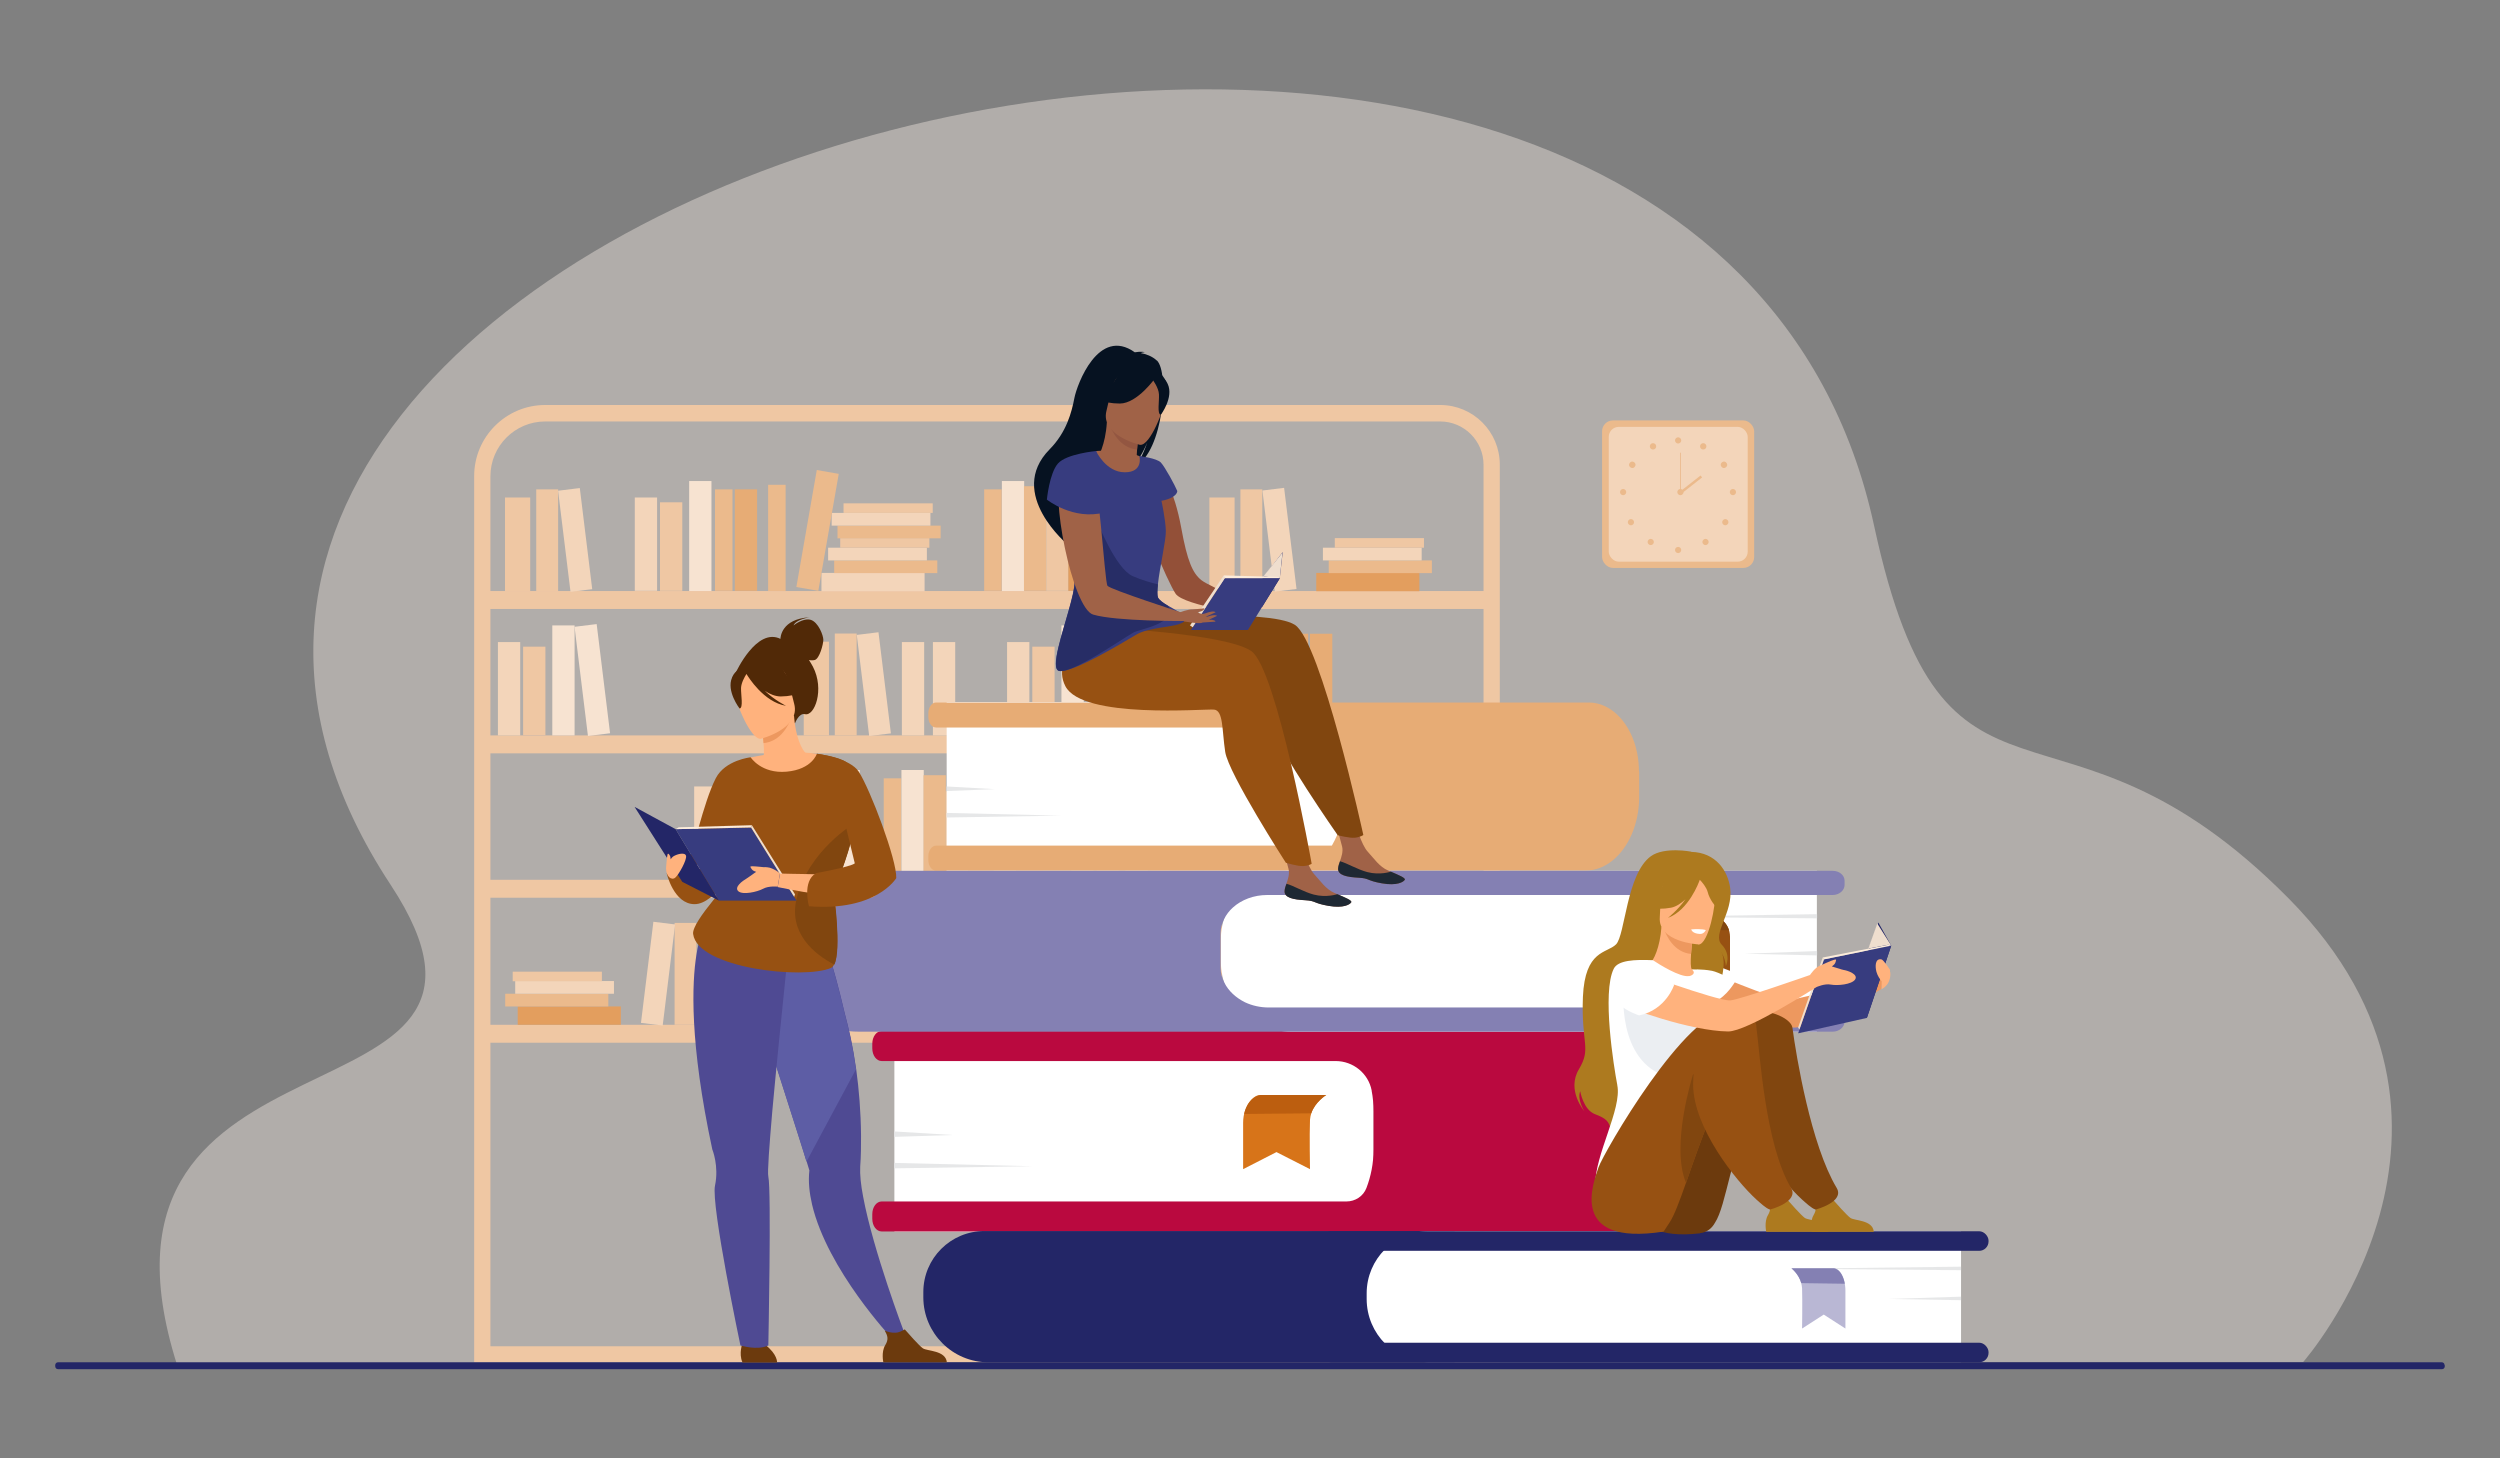 <?xml version="1.0" encoding="UTF-8"?> <svg xmlns="http://www.w3.org/2000/svg" id="_x2014_ÎÓÈ_x5F_1" version="1.1" viewBox="0 0 1200 700"><rect x="0" y="0" width="1200" height="700" fill="#808080" stroke="none"/><defs><style> .st0 { fill: #935641; } .st1 { fill: #ffb27d; } .st2 { fill: #fbf1e8; opacity: .4; } .st3 { fill: #ebeef2; } .st4 { fill: #d77419; } .st5 { fill: #bc5e0f; } .st6 { fill: #5d5da5; } .st7 { fill: #b9b7d4; } .st8 { fill: #ebba8c; } .st9 { fill: #8480b3; } .st10 { fill: #232667; } .st11 { fill: #e7ac75; } .st12 { fill: #975112; } .st13 { fill: #061221; } .st14 { fill: #efdece; } .st15 { fill: #81460f; } .st16 { fill: #272d66; } .st17 { fill: #512907; } .st18 { fill: #fff; } .st19 { fill: #fcecdb; } .st20 { fill: #ad7a1f; } .st21 { fill: #4f4a93; } .st22 { fill: #ed985f; } .st23 { fill: #f7e3d1; } .st24 { fill: #935038; } .st25 { fill: #f3d5ba; } .st26 { fill: #a06247; } .st27 { fill: #ba093f; } .st28 { fill: #373c7f; } .st29 { fill: #e6e7e8; } .st30 { fill: #e39e5e; } .st31 { fill: #efc7a3; } .st32 { fill: #1e2833; } .st33 { fill: #6c3a0d; } </style></defs><path class="st2" d="M85,655.5l359.1-1.7h661.4c0,0,100.2-114.1-6.8-222.4-111-112.3-164.9-20.8-199.1-178.9C813.8-145.4-35.2,86.2,187.5,424.7c80.2,121.9-157.8,57.1-102.4,230.8h0Z"></path><path class="st31" d="M719.8,653.9H227.6V228.5c0-18.8,15.3-34.1,34.1-34.1h429.6c15.8,0,28.6,12.8,28.6,28.6v430.9h-.1ZM235.3,646.2h476.8V223.1c0-11.5-9.4-20.8-20.8-20.8h-429.6c-14.5,0-26.3,11.8-26.3,26.3v417.6h0Z"></path><rect class="st31" x="231.4" y="283.7" width="484.5" height="8.6"></rect><rect class="st31" x="231.4" y="353" width="484.5" height="8.6"></rect><rect class="st31" x="231.4" y="422.3" width="484.5" height="8.6"></rect><rect class="st31" x="231.4" y="491.9" width="484.5" height="8.6"></rect><rect class="st31" x="337.2" y="446.9" width="12.1" height="45"></rect><rect class="st31" x="323.8" y="443" width="10.5" height="48.9"></rect><rect class="st25" x="291.4" y="462.1" width="48.9" height="10.5" transform="translate(-186.5 723.9) rotate(-83)"></rect><rect class="st31" x="675.2" y="446.9" width="12.1" height="45"></rect><rect class="st31" x="661.9" y="443" width="10.5" height="48.9"></rect><rect class="st25" x="629.4" y="461.9" width="48.9" height="10.5" transform="translate(110.5 1059.2) rotate(-83)"></rect><rect class="st30" x="248.5" y="483.1" width="49.5" height="8.8"></rect><rect class="st8" x="242.5" y="477" width="49.5" height="6.1"></rect><rect class="st25" x="247.3" y="470.9" width="47.4" height="6.1"></rect><rect class="st31" x="246.1" y="466.4" width="42.8" height="4.6"></rect><rect class="st25" x="485.9" y="483.1" width="49.5" height="8.8"></rect><rect class="st8" x="479.9" y="477" width="49.5" height="6.1"></rect><rect class="st25" x="484.8" y="470.9" width="47.4" height="6.1"></rect><rect class="st31" x="483.7" y="466.4" width="42.8" height="4.6"></rect><rect class="st8" x="478.2" y="460.3" width="49.5" height="6.1"></rect><rect class="st25" x="483.2" y="454.2" width="47.4" height="6.1"></rect><rect class="st31" x="482" y="449.7" width="42.8" height="4.6"></rect><rect class="st8" x="448.9" y="443" width="8.4" height="48.7"></rect><rect class="st8" x="552.6" y="440.8" width="8.4" height="51"></rect><rect class="st8" x="578.2" y="443" width="8.4" height="48.7"></rect><rect class="st23" x="438.2" y="438.9" width="10.7" height="52.8"></rect><rect class="st23" x="588.3" y="438.9" width="10.7" height="52.8"></rect><rect class="st8" x="427.5" y="441.5" width="10.7" height="50.2"></rect><rect class="st8" x="531.9" y="434.2" width="10.7" height="57" transform="translate(-71.5 99.3) rotate(-9.9)"></rect><rect class="st31" x="416.9" y="449.2" width="10.7" height="42.5"></rect><rect class="st31" x="602.2" y="449.2" width="10.7" height="42.5"></rect><rect class="st30" x="406.2" y="446.9" width="10.7" height="44.8"></rect><rect class="st25" x="393.8" y="446.9" width="10.7" height="44.8"></rect><rect class="st25" x="614.4" y="446.9" width="10.7" height="44.8"></rect><rect class="st11" x="381.2" y="443" width="10.7" height="48.7"></rect><rect class="st11" x="566.3" y="443" width="10.7" height="48.7"></rect><rect class="st31" x="580.5" y="238.8" width="12.1" height="45"></rect><rect class="st31" x="595.4" y="234.9" width="10.5" height="48.9"></rect><rect class="st25" x="608.9" y="234.6" width="10.5" height="48.9" transform="translate(-27 76.8) rotate(-7)"></rect><rect class="st31" x="385.8" y="308" width="12.1" height="45"></rect><rect class="st31" x="400.7" y="304.1" width="10.5" height="48.9"></rect><rect class="st25" x="414.2" y="303.9" width="10.5" height="48.9" transform="translate(-36.9 53.6) rotate(-7)"></rect><rect class="st31" x="242.4" y="238.8" width="12.1" height="45"></rect><rect class="st31" x="257.4" y="234.9" width="10.5" height="48.9"></rect><rect class="st25" x="270.8" y="234.7" width="10.5" height="48.9" transform="translate(-29.5 35.6) rotate(-7)"></rect><rect class="st30" x="631.8" y="275" width="49.5" height="8.8"></rect><rect class="st8" x="637.8" y="269" width="49.5" height="6.1"></rect><rect class="st25" x="635" y="262.9" width="47.4" height="6.1"></rect><rect class="st31" x="640.7" y="258.3" width="42.8" height="4.6"></rect><rect class="st25" x="394.3" y="275" width="49.5" height="8.8"></rect><rect class="st8" x="400.4" y="269" width="49.5" height="6.1"></rect><rect class="st25" x="397.5" y="262.9" width="47.4" height="6.1"></rect><rect class="st31" x="403.3" y="258.3" width="42.8" height="4.6"></rect><rect class="st8" x="402" y="252.3" width="49.5" height="6.1"></rect><rect class="st25" x="399.2" y="246.2" width="47.4" height="6.1"></rect><rect class="st31" x="404.9" y="241.6" width="42.8" height="4.6"></rect><rect class="st8" x="472.4" y="234.9" width="8.4" height="48.7"></rect><rect class="st8" x="368.7" y="232.7" width="8.4" height="51"></rect><rect class="st8" x="343.2" y="234.9" width="8.4" height="48.7"></rect><rect class="st23" x="480.9" y="230.9" width="10.7" height="52.8"></rect><rect class="st23" x="330.8" y="230.9" width="10.7" height="52.8"></rect><rect class="st8" x="491.5" y="233.4" width="10.7" height="50.2"></rect><rect class="st8" x="363.9" y="249.2" width="57" height="10.7" transform="translate(74.2 597.4) rotate(-80.1)"></rect><rect class="st25" x="549.2" y="344.2" width="49.5" height="8.8"></rect><rect class="st8" x="555.2" y="338.1" width="49.5" height="6.1"></rect><rect class="st25" x="552.4" y="332.1" width="47.4" height="6.1"></rect><rect class="st31" x="558.1" y="327.4" width="42.8" height="4.6"></rect><rect class="st8" x="556.8" y="321.4" width="49.5" height="6.1"></rect><rect class="st25" x="554" y="315.3" width="47.4" height="6.1"></rect><rect class="st31" x="559.8" y="310.7" width="42.8" height="4.6"></rect><rect class="st8" x="518.7" y="318.4" width="57" height="10.7" transform="translate(134.2 807.2) rotate(-80.1)"></rect><rect class="st31" x="502.2" y="241.1" width="10.7" height="42.5"></rect><rect class="st31" x="316.8" y="241.1" width="10.7" height="42.5"></rect><rect class="st30" x="512.8" y="238.8" width="10.7" height="44.8"></rect><rect class="st25" x="525.2" y="238.8" width="10.7" height="44.8"></rect><rect class="st25" x="304.7" y="238.8" width="10.7" height="44.8"></rect><rect class="st23" x="509.5" y="300.2" width="10.7" height="52.8"></rect><rect class="st31" x="495.5" y="310.4" width="10.7" height="42.5"></rect><rect class="st25" x="483.4" y="308.2" width="10.7" height="44.8"></rect><rect class="st25" x="447.8" y="308.2" width="10.7" height="44.8"></rect><rect class="st25" x="432.9" y="308.2" width="10.7" height="44.8"></rect><rect class="st23" x="265.1" y="300.2" width="10.7" height="52.8"></rect><rect class="st23" x="279" y="300" width="10.7" height="52.8" transform="translate(-37.7 37.1) rotate(-7)"></rect><rect class="st31" x="251.1" y="310.4" width="10.7" height="42.5"></rect><rect class="st25" x="239" y="308.2" width="10.7" height="44.8"></rect><rect class="st11" x="537.9" y="234.9" width="10.7" height="48.7"></rect><rect class="st8" x="424.2" y="373.6" width="8.4" height="48.7"></rect><rect class="st23" x="432.7" y="369.6" width="10.7" height="52.8"></rect><rect class="st8" x="443.3" y="372.1" width="10.7" height="50.2"></rect><rect class="st31" x="454" y="379.8" width="10.7" height="42.5"></rect><rect class="st30" x="464.7" y="377.5" width="10.7" height="44.8"></rect><rect class="st25" x="477" y="377.5" width="10.7" height="44.8"></rect><rect class="st11" x="489.7" y="373.6" width="10.7" height="48.7"></rect><rect class="st11" x="617.2" y="304.2" width="10.7" height="48.7"></rect><rect class="st11" x="628.8" y="304.2" width="10.7" height="48.7"></rect><rect class="st11" x="352.7" y="234.9" width="10.7" height="48.7"></rect><rect class="st25" x="603.8" y="413.7" width="49.5" height="8.8"></rect><rect class="st8" x="609.8" y="407.7" width="49.5" height="6.1"></rect><rect class="st25" x="607" y="401.6" width="47.4" height="6.1"></rect><rect class="st31" x="612.8" y="397" width="42.8" height="4.6"></rect><rect class="st8" x="611.5" y="390.9" width="49.5" height="6.1"></rect><rect class="st25" x="608.6" y="384.9" width="47.4" height="6.1"></rect><rect class="st31" x="614.4" y="380.3" width="42.8" height="4.6"></rect><rect class="st8" x="578.2" y="371.4" width="8.4" height="51"></rect><rect class="st8" x="552.7" y="373.6" width="8.4" height="48.7"></rect><rect class="st23" x="540.2" y="369.6" width="10.7" height="52.8"></rect><rect class="st8" x="573.5" y="388" width="57" height="10.7" transform="translate(111 918.7) rotate(-80.1)"></rect><rect class="st31" x="526.3" y="379.8" width="10.7" height="42.5"></rect><rect class="st25" x="514.2" y="377.5" width="10.7" height="44.8"></rect><rect class="st23" x="402" y="369.6" width="10.7" height="52.8"></rect><rect class="st31" x="388.1" y="379.8" width="10.7" height="42.5"></rect><rect class="st25" x="375.9" y="377.5" width="10.7" height="44.8"></rect><rect class="st23" x="359.3" y="369.6" width="10.7" height="52.8"></rect><rect class="st31" x="345.4" y="379.8" width="10.7" height="42.5"></rect><rect class="st25" x="333.2" y="377.5" width="10.7" height="44.8"></rect><rect class="st11" x="562.2" y="373.6" width="10.7" height="48.7"></rect><rect class="st8" x="769" y="201.8" width="73" height="70.8" rx="5.2" ry="5.2"></rect><rect class="st25" x="772.2" y="204.9" width="66.7" height="64.7" rx="4.8" ry="4.8"></rect><g><path class="st8" d="M804,211.4c0-.8.7-1.5,1.5-1.5s1.5.7,1.5,1.5-.7,1.5-1.5,1.5-1.5-.7-1.5-1.5Z"></path><path class="st8" d="M816.2,213.5c.4-.7,1.3-1,2.1-.6.7.4,1,1.3.6,2.1-.4.7-1.3,1-2.1.6-.7-.4-1-1.3-.6-2.1Z"></path><path class="st8" d="M826.7,221.8c.7-.5,1.6-.3,2.1.5.5.7.3,1.6-.5,2.1-.7.5-1.6.3-2.1-.5-.5-.7-.3-1.6.5-2.1Z"></path><path class="st8" d="M831.8,234.7c.8,0,1.5.7,1.5,1.5s-.7,1.5-1.5,1.5-1.5-.7-1.5-1.5.7-1.5,1.5-1.5Z"></path><path class="st8" d="M829.2,249.6c.6.6.6,1.5,0,2.1s-1.5.6-2.1,0-.6-1.5,0-2.1,1.5-.6,2.1,0Z"></path><path class="st8" d="M819.7,259.1c.6.6.6,1.5,0,2.1s-1.5.6-2.1,0-.6-1.5,0-2.1,1.5-.6,2.1,0Z"></path><path class="st8" d="M804,264c0-.8.7-1.5,1.5-1.5s1.5.7,1.5,1.5-.7,1.5-1.5,1.5-1.5-.7-1.5-1.5Z"></path></g><g><path class="st8" d="M794.8,213.5c-.4-.7-1.3-1-2.1-.6-.7.4-1,1.3-.6,2.1.4.7,1.3,1,2.1.6.7-.4,1-1.3.6-2.1Z"></path><path class="st8" d="M784.3,221.8c-.7-.5-1.6-.3-2.1.5-.5.7-.3,1.6.5,2.1s1.6.3,2.1-.5c.5-.7.3-1.6-.5-2.1Z"></path><path class="st8" d="M779.1,234.7c-.8,0-1.5.7-1.5,1.5s.7,1.5,1.5,1.5,1.5-.7,1.5-1.5-.7-1.5-1.5-1.5Z"></path><path class="st8" d="M781.8,249.6c-.6.6-.6,1.5,0,2.1s1.5.6,2.1,0,.6-1.5,0-2.1-1.5-.6-2.1,0Z"></path><path class="st8" d="M791.3,259.1c-.6.6-.6,1.5,0,2.1s1.5.6,2.1,0,.6-1.5,0-2.1-1.5-.6-2.1,0Z"></path></g><path class="st8" d="M805.1,236.2c0-.8.7-1.5,1.5-1.5s1.5.7,1.5,1.5-.7,1.5-1.5,1.5-1.5-.7-1.5-1.5Z"></path><rect class="st8" x="806.4" y="217.3" width=".4" height="18.9"></rect><rect class="st8" x="805.3" y="232" width="12.7" height="1.2" transform="translate(29.4 550.4) rotate(-38.1)"></rect><path class="st18" d="M429.3,495.1h197c18.2,0,33,14.8,33,33v29.3c0,18.6-15.1,33.8-33.8,33.8h-196.2v-96h0Z"></path><path class="st27" d="M830.8,534.6v14.4c0,7.7-1.5,14.9-4.2,21.2-5.4,12.5-15.4,20.9-26.9,20.9h-376.5c-2.5,0-4.5-2.7-4.5-6.1v-2.2c0-3.4,2-6.1,4.5-6.1h223.1c4.2,0,8.1-2.5,9.6-6.5h0c2.1-5.5,3.4-11.7,3.4-18.4v-18.4c0-3.4-.3-6.7-.9-9.8v-.2c-1.6-8.2-8.9-14.1-17.3-14.1h-217.9c-2.5,0-4.5-2.7-4.5-6.1v-2.2c0-3.4,2-6.1,4.5-6.1h378.4c13.3,0,24.6,12.1,28.1,28.6.7,3.5,1.1,7.1,1.1,10.9v.2Z"></path><polygon class="st29" points="429.3 543.1 457.2 544.8 429.3 545.7 429.3 543.1"></polygon><polygon class="st29" points="429.3 558.2 495.6 559.8 429.3 560.8 429.3 558.2"></polygon><path class="st18" d="M454.4,337h162.8c15.2,0,27.6,12.4,27.6,27.6v25.2c0,15.6-12.6,28.2-28.2,28.2h-162.2v-80.9h0Z"></path><path class="st11" d="M786.8,370.3v12.2c0,6.5-1.3,12.6-3.5,17.8-4.5,10.5-12.8,17.6-22.3,17.6h-311.7c-2.1,0-3.7-2.3-3.7-5.1v-1.8c0-2.8,1.7-5.1,3.7-5.1h190c1-1.7,1.9-3.6,2.7-5.5,1.8-4.6,2.8-9.9,2.8-15.5v-15.5c0-2.8-.3-5.6-.8-8.2-.9-4.5-2.4-8.5-4.4-12h-190.3c-2.1,0-3.7-2.3-3.7-5.1v-1.8c0-2.8,1.7-5.1,3.7-5.1h313.3c11,0,20.4,10.2,23.2,24.1.6,2.9.9,6,.9,9.2v-.2Z"></path><polygon class="st29" points="454.4 377.5 477.5 378.8 454.4 379.7 454.4 377.5"></polygon><polygon class="st29" points="454.4 390.2 509.3 391.5 454.4 392.4 454.4 390.2"></polygon><path class="st10" d="M698.2,653.9h-223.8c-17.2,0-31.2-14-31.2-31.2v-2.5c0-16.2,13.1-29.3,29.3-29.3h225.7v62.9h0Z"></path><path class="st18" d="M941.3,653.9h-254.9c-16.8,0-30.4-13.6-30.4-30.4v-2.7c0-16.4,13.3-29.8,29.8-29.8h255.5v62.9h0Z"></path><rect class="st10" x="634.5" y="644.5" width="320" height="9.4" rx="4.5" ry="4.5"></rect><rect class="st10" x="634.5" y="591" width="320" height="9.4" rx="4.5" ry="4.5"></rect><polygon class="st29" points="941.3 622.4 906.7 623.5 941.3 624.1 941.3 622.4"></polygon><polygon class="st29" points="941.3 608 859 609 941.3 609.7 941.3 608"></polygon><path class="st7" d="M859.9,608.8s3.5,2.7,4.7,7.1c.2.8.3,1.6.4,2.5.2,5.9,0,19.3,0,19.3l10.4-6.7,10.4,6.7v-18.1c0-3.4-.9-6.8-2.5-8.9-.8-1.1-1.8-1.9-2.9-1.9h-20.5Z"></path><path class="st9" d="M859.9,608.8s3.5,2.7,4.7,7.1l20.9.3s-.8-6.4-5.1-7.4h-20.5Z"></path><path class="st18" d="M872.2,495.2h-252.4c-18.6,0-33.8-15.1-33.8-33.8v-10.4c0-18.2,14.8-33,33-33h253.1v77.2h0Z"></path><path class="st9" d="M585.9,447.9v16.6c0,2.5.6,5,1.8,7.2,2,4,5.5,7.2,9.9,9.4,3.4,1.6,7.3,2.5,11.5,2.5h270.6c3.2,0,5.7,2.1,5.7,4.8v2c0,2.6-2.6,4.8-5.7,4.8h-467.5c-13.4,0-25.3-5.6-32.4-14.1-4.5-5.4-7.2-11.9-7.2-19v-13.1c0-4.8,1.3-9.4,3.7-13.5,6-10.4,18.7-17.5,33.5-17.5h469.9c3.2,0,5.7,2.1,5.7,4.8v2c0,2.6-2.6,4.8-5.7,4.8h-271.4c-6.5,0-12.4,2.3-16.5,6-1.8,1.6-3.2,3.5-4.2,5.5-1.1,2.1-1.7,4.5-1.7,6.9h0Z"></path><polygon class="st29" points="872.2 456.5 837.5 457.8 872.2 458.6 872.2 456.5"></polygon><polygon class="st29" points="872.2 438.8 789.6 440.1 872.2 440.8 872.2 438.8"></polygon><path class="st12" d="M790.5,439.8s5.4,2.4,7.2,6.5c.3.7.5,1.5.6,2.3.3,5.3,0,17.4,0,17.4l16.1-6,16,6v-16.4c0-3.1-1.4-6.1-3.9-8.1-1.2-1-2.7-1.7-4.4-1.7h-31.6,0Z"></path><path class="st15" d="M790.5,439.8s5.4,2.4,7.2,6.5l32.2.2s-1.3-5.8-7.9-6.7h-31.6,0Z"></path><path class="st10" d="M1173.5,655.3v.5c0,.8-.6,1.4-1.3,1.4H27.8c-.7,0-1.3-.6-1.3-1.4v-.5c0-.8.6-1.4,1.3-1.4h1144.3c.7,0,1.3.6,1.3,1.4h0Z"></path><path class="st24" d="M557.8,226.5s5.9,8.7,9.2,26.9c2.9,16,5.5,21.8,9.7,25.1,4.2,3.3,27.8,12.9,27.8,12.9l-1.8,4.1s-34.5-4.7-38.4-10.5-18.6-39.8-17.5-47.7c1.1-7.8,11-10.9,11-10.9h0Z"></path><path class="st26" d="M642.3,416.8c-.3,3.4,4.4,4.2,9.8,4.5,5.4.3,3.8,1.4,11.2,2.7,7.4,1.3,10.4-.7,11-1.7.5-.9-3-2.3-6.7-3.9-.5-.2-.9-.4-1.4-.6-4.1-1.8-6.5-5.5-9.7-9-3.1-3.3-6-13.7-6-13.7l-10.1-2.2s2.8,9.4,3.8,13.4c.6,2.4-.3,5-1,7-.4,1.1-.8,2.2-.9,3.4h0Z"></path><path class="st32" d="M652.1,421.3c5.4.3,3.8,1.4,11.2,2.7,7.4,1.3,10.4-.7,11-1.7.5-.9-3-2.3-6.7-3.9h0s-5.2,1.8-11.3.2c-4.9-1.3-9.7-4.3-13.1-5.2-.4,1.1-.8,2.2-.9,3.4-.3,3.4,4.4,4.2,9.8,4.5Z"></path><path class="st15" d="M541.7,297s67.1-5.1,79.8,2.9c12.6,8,32.9,100.9,32.9,100.9,0,0-1.3,1-4,1.3-2.6.3-8.3-1.2-8.3-1.2,0,0-29.1-41.6-31.2-52-2.1-10.5-1.6-19.8-6.2-20.1-4.7-.3-62.9,7.1-71.7-8.4s-1.5-30.9-1.5-30.9l10.3,7.6h0Z"></path><path class="st26" d="M616.6,427.6c-.3,3.4,4.4,4.2,9.8,4.5,5.4.3,3.8,1.4,11.2,2.7,7.4,1.3,10.4-.7,11-1.7.5-.9-3-2.3-6.7-3.9-.5-.2-.9-.4-1.4-.6-4.1-1.8-6.5-5.5-9.7-9-3.1-3.3-6-13.7-6-13.7l-10.1-2.2s2.8,9.4,3.8,13.4c.6,2.4-.3,5-1,7-.4,1.1-.8,2.2-.9,3.4h0Z"></path><path class="st32" d="M626.4,432.1c5.4.3,3.8,1.4,11.2,2.7,7.4,1.3,10.4-.7,11-1.7.5-.9-3-2.3-6.7-3.9h0s-5.2,1.8-11.3.2c-4.9-1.3-9.7-4.3-13.1-5.2-.4,1.1-.8,2.2-.9,3.4-.3,3.4,4.4,4.2,9.8,4.5Z"></path><path class="st12" d="M528.6,301.2s59.6,2.8,72,11.3c12.3,8.5,29,102.1,29,102.1,0,0-1.3,1-4.1,1.1-2.6.2-8.3-1.6-8.3-1.6,0,0-27.5-42.7-29.1-53.2s-.8-19.9-5.4-20.3c-4.7-.4-63.1,4.6-71.3-11.2-8.2-15.9,17.4-28.2,17.4-28.2h-.2Z"></path><path class="st13" d="M555.3,173.1c-2.3-2.2-5.4-3.2-7.7-3.6.7-.4,1.9-.4,1.9-.4-1.3-.6-4.8,0-4.8,0-17.4-12.4-27.7,15.3-29,22s-3.7,16.3-11.9,24.6c-21,21.3,9,46,9,46,0,.1,15.1-31.9,30.1-37,4.3-3.8,7.5-11.7,7.8-12.3-2.2,6.3-4.2,9.6-5.7,11.4,13.4-7.2,16.4-44.9,10.3-50.8h0Z"></path><path class="st26" d="M526.1,216.5s5.6-.5,11.1,0c3.8.4,7.5,1.5,9.6,2.4,5.3,2.2,4.7,11.5-6.3,9.8s-15.2-9.4-14.4-12.2h0Z"></path><path class="st26" d="M546.3,223.3s1.6,8-5.6,7.7c-4.7-.2-15-5.9-14.1-10,.4-1.9,4-6.9,4.7-18.4l.9.2,14.5,3.9s-.6,4.6-.9,9c-.3,3.7-.3,7.1.5,7.6h0Z"></path><path class="st0" d="M546.7,206.8s-.6,4.6-.9,9c-8.2-.8-12.1-8.6-13.6-12.9l14.5,3.9Z"></path><path class="st13" d="M530.9,200.3s-2.5-7.7-2-13.6c.3-4.2,6.2-18.7,20.7-12.6,0,0,4.3,1.6,7.7,5.4,2.7,3,6.2,9-2.4,20.7l-2.5,4.1-21.4-3.9h0Z"></path><path class="st26" d="M547.1,213.5s-19-4.5-16-16.3,2.6-20.3,14.8-17.9c12.2,2.4,13.4,7.5,13.4,11.7s-7.2,23.4-12.2,22.5Z"></path><path class="st13" d="M554.7,181.2s-8.7,12.5-17.2,12.5-11.4-3-11.4-3c0,0,7.3-3.3,10.8-11.4,0,0,15.6-5.7,17.8,1.9h0Z"></path><path class="st13" d="M553.1,182s3.1,4.1,3.2,7.3c.2,3.2-1,9.5.9,9.8,0,0,6.3-8.4,3.3-14.8-3.2-6.8-7.4-2.3-7.4-2.3Z"></path><path class="st28" d="M568.7,298c-1.6,1.9-6.5,2.5-11.8,3.3-4.1.7-8.5,1.5-11.6,3.4-7,4.1-30,18.1-36.7,17.4-2.6-.2-2.1-5.2-.5-11.8,2.5-10.4,7.7-24.9,7.7-31.2s1.1-11.6,2.7-20.9c0-.7.3-1.5.4-2.3,3-18.1,7.2-39.4,7.2-39.4,0,0,4.7,10.2,13.8,10.2s7-7.8,7-7.8c0,0,8.3,1,10.3,3.1s6.9,11.2,7.9,13.7c0,0,.2,3.2-7.6,4.7,0,0,1.9,8.6,2.1,14.3.2,4.2-2.9,17.5-3.8,25.7-.3,2.9-.4,5.2,0,6.3.6,1.3,2.6,2.7,4.8,4,4.4,2.6,9.9,5.1,8.1,7.3h-.1Z"></path><path class="st16" d="M560.6,290.7c5,8.6-13.7,11.2-16.7,13-7,4.1-28.5,19.1-35.2,18.4-2.6-.2-2.1-5.2-.5-11.8,2.5-10.4,7.7-24.9,7.7-31.2s1.1-11.6,2.7-20.9l8.1-7.8s8.7,22.4,16.9,26.1c4.3,1.9,8.9,3.2,12.2,4-.3,2.9-.4,5.2,0,6.3.6,1.3,2.6,2.7,4.8,4h0Z"></path><path class="st26" d="M523.6,223.3s-6.9-4.2-13.6,3.8c-6.7,8,4.8,65,14.7,67.9,11,3.3,44.1,3.1,44.1,3.1l-1.4-4s-34.3-11.1-35.8-12.9c-1.4-1.8-4.5-57-8-57.9h0Z"></path><path class="st28" d="M526.1,216.5s-14.2,1.3-18.3,6c-4.1,4.7-5.3,17.3-5.3,17.3,0,0,12.5,10.1,27.6,6.2l-3.9-29.5h0Z"></path><path class="st10" d="M614.3,277.5l1.4-12.5-17.6,23.2s7.4,3.7,7.8,3c.4-.7,8.5-13.7,8.5-13.7h-.1Z"></path><polygon class="st28" points="587.9 277.5 571.6 302.4 599 302.4 614.3 277.5 587.9 277.5"></polygon><polygon class="st14" points="614.3 277.5 615.6 265.2 606.4 276.7 614.3 277.5"></polygon><polygon class="st14" points="572.5 301.1 571.2 300.2 587.4 276.2 587.9 277.5 572.5 301.1"></polygon><polygon class="st19" points="587.4 276.2 613.2 276.9 614.3 277.5 587.9 277.5 587.4 276.2"></polygon><path class="st26" d="M582,297.5h-1.8c2-.9,4-1.9,4-1.9,0,0-.9-.9-4.3.3-.4.1-.8.2-1.1.1l4.7-2.1c-.8-.8-3.1-.2-4.9.5-1.3.5-2.7.3-3.7-.6h.2c2.8-.4,3.5-2,2.7-1.8s-5.4.5-5.4.5c-2.1-.1-6.3,1.5-6.3,1.5l2.3,4.3s6.7,1.2,8.4.7c0,0,.3-.1.5-.2h0l6.1-.4s0-.7-1.4-.8h0Z"></path><path class="st22" d="M817,465s35.1,15.3,41.4,15c6.4-.3,45.6-11.9,45.6-11.9l-1,6.7s-30.3,17.4-40.9,18.4c-10.4,1-46-9.4-49.5-11.5-3.4-2.2-5.7-14.5,4.3-16.7h.1Z"></path><path class="st20" d="M811.8,408.8s-12.9-2.5-19.4,2.2c-11.7,8.5-12.3,37.9-16.7,42.3s-14.9,2.5-15.9,25.2c-.9,22.6,4.2,24.5-1.9,34.7-6.1,10.1,2.6,20.2,2.6,20.2,0,0-3.6-5.6-2-9.6,0,0,1.5,8.9,7.1,11s6.5,3.6,7.4,6.7c0,0,48.2-24.7,48.2-42.2s9.5-34.9,4.9-42.5c0,0,2.1,3.2,2.3,6.9,0,0,2.8-5.3-2-10.3s5.6-15.2,4.1-27.1c-1.1-8.2-6.8-17.1-18.7-17.4h0Z"></path><path class="st1" d="M821.3,481.7c-3.1,2.1-6.9,3.9-11.8,5-18.2,4.2-25.1-11.2-27.8-21.7,2.5-1.4,4.8-1.7,6.2-1.9,1.3-.2,2.7-.3,3.8-.3,2-1.6,5.1-8,5.8-17.9l.9.2,14.3,3.9s-.7,4.6-1,8.9c-.2,3.4-.3,6.6.4,7.4,1.1.2,1.8.4,1.8.4h0c.2.3,4.3,7.1,7.4,16h0Z"></path><path class="st22" d="M812.7,449s-.7,4.5-1,8.9c-8.1-.8-11.9-8.5-13.3-12.8l14.3,3.9Z"></path><path class="st1" d="M815.1,453.3s-19.3-1.1-18.4-13c.8-12-1.1-20.2,11.3-20,12.3.2,14.4,4.9,15.1,9,.7,4.1-2.9,24.1-7.9,24.1h0Z"></path><path class="st20" d="M822.9,422.5c-2.7-3.8-5-3.2-6.4-2.2-10.1-6.5-17.5,1.5-17.5,1.5-1.9,8.5-8.5,13-8.5,13,0,0,3.4,2.4,11.6.9,2.5-.5,4.8-2.1,6.9-4-3.7,5.2-8.4,8.9-8.4,8.9,10-3.8,14.8-16.9,15.3-18.3,1.1,1.1,3.2,3.6,3.8,5.9.7,3.1,3.9,8,5.8,7.9,0,0,1.4-7.8-2.6-13.6h0Z"></path><path class="st18" d="M776.3,520.8c-1.7-8.9-7.4-44.4-1.7-55.8,2-4.1,10-4.5,18.8-4.1,2.7,1.8,13.1,8.4,17.4,7.6h.2c2-.5,2.8-1.9,1.1-3.1,0,0,4.3-.4,9.7.6,3,.6,11.3,4.8,11.3,4.8,0,0-4.1,7.5-10.2,10.1,1,9.3-.5,13.4-10.1,34.8-8.1,18.1,1.1,34.4,1.1,34.4,0,0-47.9,38.5-48.2,18.9-.2-14.8,12.9-36.7,10.6-48.1h0Z"></path><path class="st33" d="M816.1,591.9c2.6-.3,4.9-1.7,6.4-3.9.2-.3.5-.7.7-1.1,5.5-8.3,7.6-33.5,19.8-60.4,3-6.6,13.7-7.7,16.6-15.1,0,0,7.2-24-13.8-24.7s-56.2,66.8-56.7,73.9c-.5,6.9-13.9,36,26.9,31.4h0Z"></path><path class="st20" d="M899.5,591.3h-29.8s-1.1-4.8.8-8c1.7-2.9,1.1-4.5-.2-6.9,1.4.6,3.1,1.1,5,.9,1.5,0,3.1-.8,4.4-1.6,1.3,1.5,6.8,7.7,8.5,8.9,1.9,1.4,10.6.9,11.2,6.5v.2Z"></path><path class="st3" d="M779.4,474.3s-3.9,35.3,21.3,42.7,32.3-32.5,12-35.4-33.3-7.4-33.3-7.4h0Z"></path><path class="st15" d="M860.4,493.5c1.8,13.5,8.8,56,21.2,76.7,4,6.7-10.1,10.4-10.1,10.4-1.9-.5-5-3.5-6.5-4.8-10-9.1-30.4-34.7-30.4-55.3s-.2-29.2,7.1-34c4.5-3,18,1.6,18.7,6.9h0Z"></path><path class="st12" d="M798.4,591.3s1.1-1.5,3-4.5c2.3-3.5,4.8-10.3,7.9-19.1,3.2-9.2,7.1-20.5,11.9-32.3,1.5-3.6,3.1-7.3,4.7-11,3-6.6,11.2-5.6,14.1-13.1,0,0,11.4-25.7-9.6-26.4-21-.7-60.8,68.7-63.1,75.4-2.5,7.4-14.7,37.9,31,30.9h0Z"></path><path class="st20" d="M877.6,591.3h-29.8s-1.1-4.8.8-8c1.7-2.9,1.1-4.5-.2-6.9,1.4.6,3.1,1.1,5,.9,1.5,0,3.1-.8,4.4-1.6,1.3,1.5,6.8,7.7,8.5,8.9,2,1.4,10.6.9,11.2,6.5v.2Z"></path><path class="st15" d="M809.3,567.8c3.2-9.2,7.1-20.5,11.9-32.3-1.3-8.9-4-16.7-8.5-19.9,0,0-11,34.2-3.4,52.2Z"></path><path class="st12" d="M843,492.5c1.8,13.5,4.3,56.9,16.7,77.7,4,6.7-10.1,10.4-10.1,10.4-1.9-.5-5-3.5-6.5-4.8-10-9.1-30.4-34.7-30.4-55.3s11.8-28.4,19.1-33.2c4.5-3,10.6-.2,11.3,5.2h0Z"></path><path class="st18" d="M818.7,446.4s-1.8-.7-6.9-.3c0,0,.3,2,4.1,2.2,2.1.1,2.9-1.9,2.9-1.9h0Z"></path><polygon class="st10" points="907.8 453.9 901.6 442.8 888.2 480.1 896.1 488.6 907.8 453.9"></polygon><polygon class="st28" points="875.5 460.5 863.1 496 896.1 488.6 907.8 453.9 875.5 460.5"></polygon><polygon class="st14" points="863.7 494.2 863.1 493.2 874.9 459.6 875.5 460.5 863.7 494.2"></polygon><polygon class="st19" points="874.9 459.6 906.3 453.5 907.8 453.9 875.5 460.5 874.9 459.6"></polygon><polygon class="st14" points="907.8 453.9 901.1 443.3 896.8 455.3 906.3 453.5 907.8 453.9"></polygon><path class="st1" d="M885,465.6c-1.1-.2-3.4-1.1-5.7-1.7.7-.5,1.5-1.2,1.7-1.9.4-1.3.7-1.7-.7-1.3-1.4.4-6.2,2.6-6.2,2.6h0c-2.8.8-5.3,4.7-5.3,4.7,0,0-34.2,12-38.3,12.2-6.4.3-48.7-15.3-48.7-15.3-10,2.2-7.8,14.5-4.3,16.7,3.4,2.2,33.9,13.3,52,13.5,9.1.1,42.4-21.3,42.4-21.3,0,0,3.9-1.8,6.9-1.2,3.1.6,10.1,0,11.7-2.5,1.5-2.5-3.6-4.2-5.4-4.5h-.1Z"></path><path class="st18" d="M803.6,472.7s-3.8,12-16.8,14.7c0,0-21.5-6.6-10.8-21.3,0,0,10.6-7.9,27.6,6.5h0Z"></path><path class="st1" d="M907.2,466.5h0c0-.3,0-.7,0-1,0,0-3.1-4.8-4.1-5-3.1-.6-3.1,3.4-2.4,6,.5,1.8,1.6,3.5,2.5,4.5h0v3.8c5.1-2.8,4.1-8.3,4.1-8.3h0Z"></path><path class="st4" d="M636.6,525.6s-5.4,3.3-7.2,8.8c-.3,1-.5,2-.6,3.1-.3,7.3,0,23.7,0,23.7l-16.1-8.2-16,8.2v-22.3c0-4.2,1.4-8.3,3.9-11,1.2-1.3,2.7-2.3,4.4-2.3h31.6,0Z"></path><path class="st5" d="M636.6,525.6s-5.4,3.3-7.2,8.8l-32.2.3s1.3-7.8,7.9-9.1h31.6,0Z"></path><path class="st12" d="M320,419.2s3.4,14.8,13.4,14.8,20.2-19.3,20.2-19.3l-33.6,4.5Z"></path><path class="st21" d="M433.8,639.4l-5.7,3s-30.9-32.8-38.3-64.2c-1.3-5.6-1.9-11.1-1.3-16.4,0,0-.4-1.4-1.2-3.9,0,0,0-.2-.1-.3-.3-1.1-.8-2.4-1.2-3.9-1.5-4.7-3.5-11.2-5.9-18.6-5.4-17-17.7-55.4-22.9-71.4l37.8-13.7s4.3,9.8,10.5,36.4c.9,3.5,1.9,7.3,2.8,11.5,1,4.7,1.9,9.9,2.7,15.5,1.3,9.5,2.2,20.1,2.3,31.8,0,4.8,0,9.7-.4,14.8-.2,3.7.3,8.7,1.4,14.4,4.8,25.9,19.7,65.1,19.7,65.1h-.2Z"></path><path class="st33" d="M454.5,653.9h-30.5s-1.1-4.9.9-8.2c1.8-2.9,1.1-4.6-.2-7,1.4.6,3.2,1.1,5.1,1,1.5,0,3.1-.8,4.5-1.6,1.3,1.5,6.9,7.9,8.7,9.1,2,1.4,10.9.9,11.5,6.7Z"></path><path class="st6" d="M410.8,513.4l-23.7,44.2c-.3-1.1-.8-2.4-1.2-3.9-1.5-4.7-3.5-11.2-5.9-18.6-5.4-17-17.7-55.4-22.9-71.4l37.8-13.7s4.3,9.8,10.5,36.4c.9,3.5,1.9,7.3,2.8,11.5,1,4.7,1.9,9.9,2.7,15.5h0Z"></path><path class="st33" d="M356.5,644.4s-2.1,5.2-.1,9.6h16.6s.3-3.9-5.7-8.5c-4.6-3.5-10.8-1-10.8-1h0Z"></path><path class="st17" d="M374.6,306.8c0-.8.4-9.7,14-10.5,0,0-6.6,1-7.7,3.9,0,0,4.5-3.7,8.2-2.7,3.7,1.1,6.1,7.5,6.1,9.6s-1.8,9-4.1,9.7c-.9.2-1.9.2-2.8,0,.6,1,1.3,2,1.9,3.2,5.7,11,.8,23.9-3.8,22.8-3-.7-4.8,4.4-4.8,4.4l-28.4-24.4s10-21.9,21.5-16.1h-.1Z"></path><path class="st1" d="M356.7,381c3.2,2.2,7.1,4,12.1,5.1,18.6,4.3,25.7-11.4,28.4-22.2-2.5-1.5-4.9-1.8-6.3-1.9-1.3-.2-2.8-.3-3.9-.3-2.1-1.6-5.2-8.1-5.9-18.3l-.9.2-14.7,4s.7,4.7,1,9.1c.3,3.4.3,6.7-.4,7.5-1.1.2-1.8.4-1.8.4h0c-.2.3-4.4,7.3-7.6,16.4h0Z"></path><path class="st22" d="M365.5,347.6s.7,4.7,1,9.1c8.3-.8,12.2-8.7,13.7-13.1l-14.7,4Z"></path><path class="st1" d="M365.3,354.6s19.1-4.9,15.9-16.8-3-20.5-15.3-17.8c-12.3,2.6-13.5,7.8-13.3,12,.1,4.2,7.7,23.6,12.8,22.6h-.1Z"></path><path class="st17" d="M351.3,325.3c2-4.4,4.4-4.2,5.9-3.5,8.8-8.6,17.9-2,17.9-2,3.6,8.2,11.1,11.3,11.1,11.3,0,0-2.9,3.1-11.4,3.2-2.6,0-5.3-1.1-7.7-2.7,4.7,4.5,10.2,7.2,10.2,7.2-10.8-1.8-18.2-14-19-15.3-.9,1.4-2.5,4.3-2.6,6.7-.1,3.3,1.2,9.6-.7,9.9,0,0-6.5-8.4-3.6-14.9h0Z"></path><path class="st1" d="M359.8,363.7s32.1-7.8,46.1,3.7l-7,97.3-62.8-15.2s1.8-6.2,13.8-22.5c12-16.4,6.8-40.4,9.9-63.3Z"></path><path class="st21" d="M378.6,453.8s0,.3-.1,1c0,.3,0,.6-.1,1-.3,2.5-.8,7.4-1.4,13.7-1.7,16.5-4.4,43-6.3,63.9-1.4,16.4-2.4,29.3-1.9,31.4,1.5,6.3,0,81,0,81-5.3,2.6-13.4,0-13.4,0,0,0-14.2-67.4-12.2-76.7,2-9.4-1.3-17.4-1.3-17.4-11-51.4-9.8-79.9-7.6-93.5.6-4,1.4-6.7,1.9-8.3.4-1.4.8-2,.8-2,24.3-6.5,41.8,6.1,41.8,6.1l-.2-.2Z"></path><path class="st12" d="M410.2,395.1c-1.5,11.7-7.7,26-10,33.7,0,0,3.7,26.8.2,34.1-.4.8-.9,1.4-1.5,1.7-13.1,5.7-64.1.2-66.2-16.3-.8-6,19.4-27,20.6-29.5.5-1.1,1-4.5-1.4-11.6-3.4,10.4-21.9,7.4-21.9,7.4,2.2-3.7,7.6-29.5,13.6-41.1,4.5-8.7,16.7-10,16.7-10,0,0,5.1,8,17.3,6.9,12.2-1.1,14.5-8.6,14.5-8.6,0,0,10.8,1.4,14.2,4.1.6.5,6,13.8,3.9,29.2h0Z"></path><path class="st15" d="M400.3,428.9s3.7,26.8.2,34.1c-9.5-4.8-22-15.1-18.2-31.3,5.5-23.5,28-36.6,28-36.6-1.5,11.7-7.7,26-10,33.7h0Z"></path><polygon class="st28" points="360.5 397.2 382.3 432.3 345.1 432.3 324.3 398 360.5 397.2"></polygon><polygon class="st14" points="381.2 430.5 381.6 429.3 360.9 396.1 360.5 397.2 381.2 430.5"></polygon><polygon class="st19" points="360.9 396.1 325.8 397.1 324.3 398 360.5 397.2 360.9 396.1"></polygon><polygon class="st10" points="324.3 398 304.6 387.3 327.5 423.3 345.1 432.3 324.3 398"></polygon><path class="st1" d="M428.3,422.6c-2.1,1-7.5,7.3-9.4,8-8.7,2.9-45.6-4.8-45.6-4.8l1.1-6.5s36.2,1,40.2-.1c.7-.2,4.7-6.3,6.2-7.2l7.5,10.6h0Z"></path><path class="st1" d="M374.4,419.2s-4.4-3.6-7.3-2.8c-3,.8-7.3,4.5-8.9,5.4s-6,4-3.8,6c2.2,1.9,9.1.3,11.9-1.2,2.7-1.5,7-1,7-1l1.1-6.5h0Z"></path><path class="st1" d="M368,416.4s-5.3-.6-6.8-.6-1.1.3-.3,1.5c.8,1.1,3.6,1.6,3.7,1.9.1.4,3.3-2.8,3.3-2.8h0Z"></path><path class="st12" d="M392.1,361.8s15.7,1.9,20.1,8.6c5.5,8.5,18.4,42.5,18,51.1,0,0-9.5,16.1-41.9,13.5,0,0-3.4-11.9,3.4-15.9,0,0,16.7-3,18.6-4.7l-5.6-23.1-12.6-29.6h0Z"></path><path class="st1" d="M329.3,410.8c-.5-2-4.8-.7-6.3.4-.4.3-.7.7-1.1,1.3,0-.3,0-.6-.1-.9,0-.9-1.2-2.6-1.4-1.4-.3,1.2-.7,6.5-.7,6.5,0,4.2,2.7,6,4.4,4.6s5.7-8.6,5.2-10.5Z"></path></svg> 